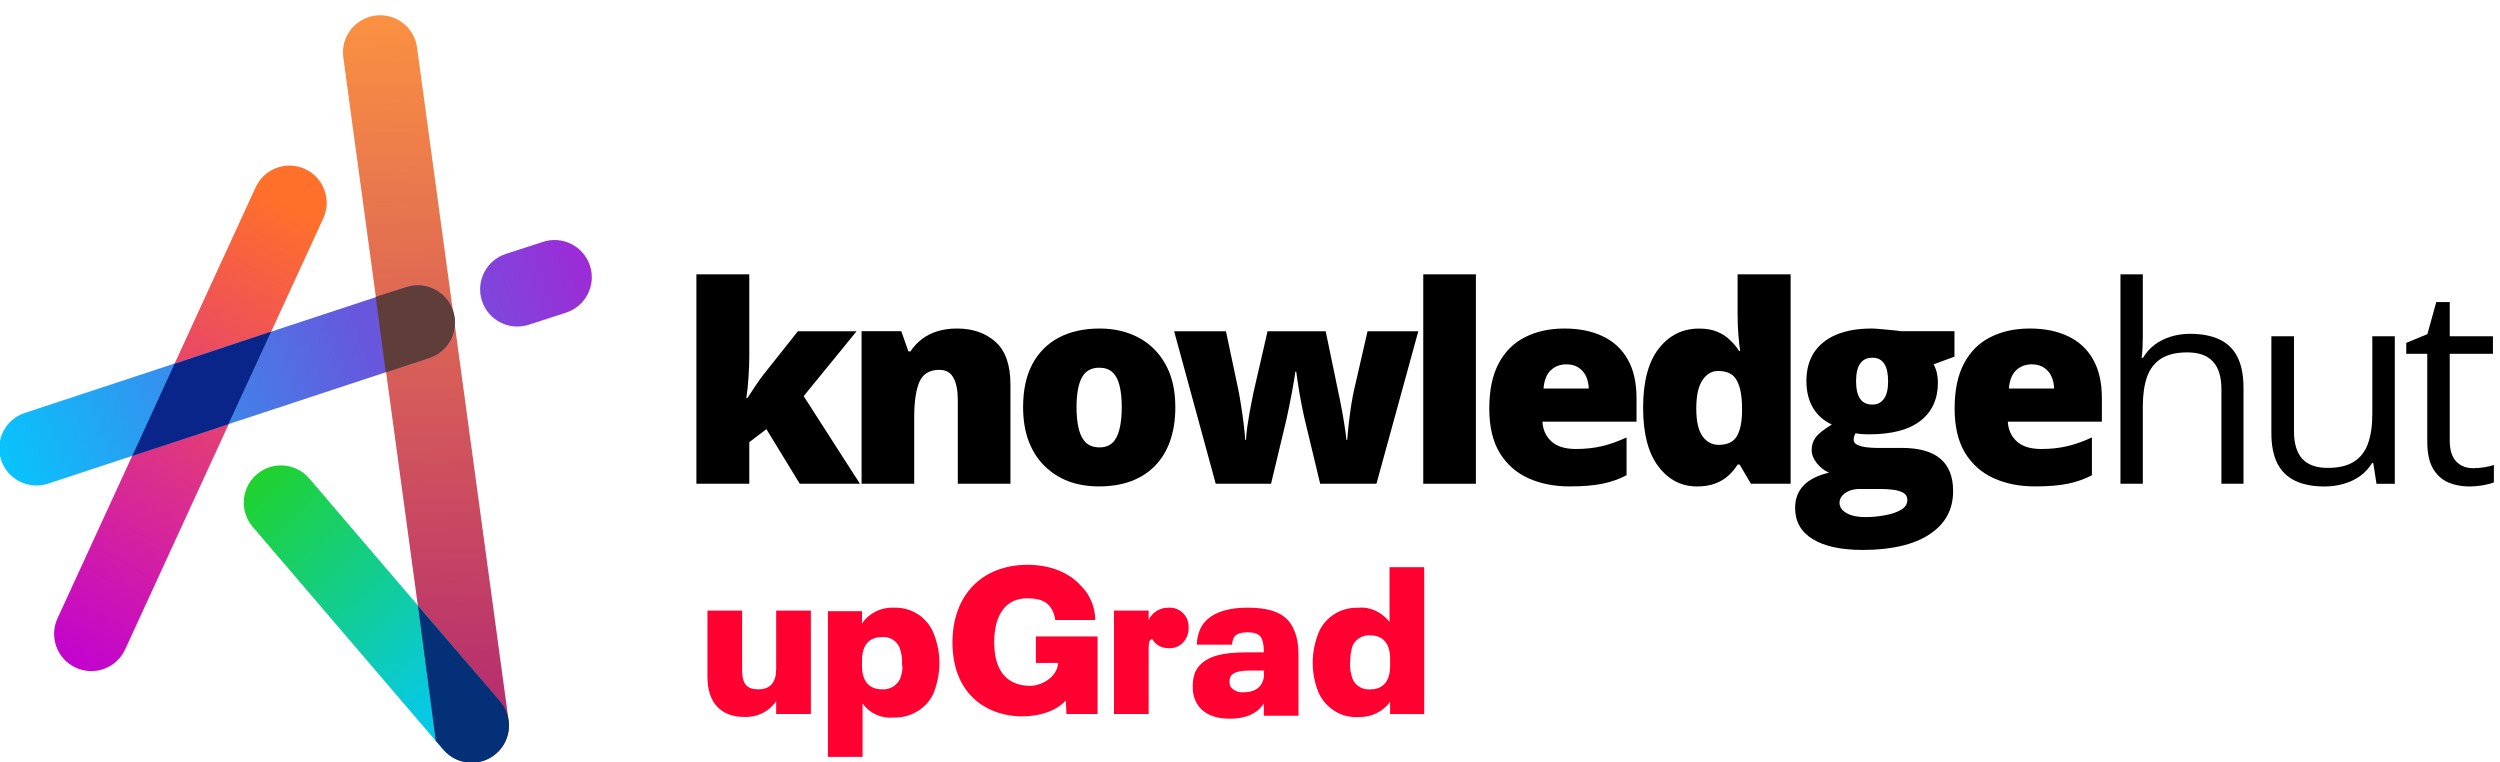 <?xml version="1.0" encoding="UTF-8"?> <svg xmlns="http://www.w3.org/2000/svg" width="328" height="100" viewBox="0 0 328 100" fill="none"><path d="M324.478 61.426C324.96 61.426 325.455 61.385 325.961 61.302C326.467 61.22 326.879 61.12 327.197 61.002V63.28C326.856 63.433 326.379 63.562 325.767 63.669C325.166 63.775 324.578 63.827 324.001 63.827C322.977 63.827 322.047 63.651 321.211 63.298C320.375 62.933 319.704 62.321 319.198 61.461C318.703 60.602 318.456 59.413 318.456 57.894V46.416H315.701V44.985L318.474 43.838L319.639 39.635H321.405V44.12H327.074V46.416H321.405V57.806C321.405 59.018 321.682 59.925 322.235 60.525C322.8 61.126 323.548 61.426 324.478 61.426Z" fill="black"></path><path d="M314.197 44.117V63.471H311.796L311.372 60.752H311.213C310.813 61.423 310.295 61.988 309.659 62.447C309.023 62.906 308.305 63.248 307.505 63.471C306.716 63.707 305.874 63.825 304.979 63.825C303.449 63.825 302.166 63.577 301.13 63.083C300.094 62.588 299.311 61.823 298.781 60.787C298.263 59.751 298.004 58.421 298.004 56.796V44.117H300.971V56.584C300.971 58.197 301.336 59.404 302.066 60.204C302.795 60.993 303.908 61.388 305.403 61.388C306.839 61.388 307.981 61.117 308.829 60.575C309.688 60.034 310.306 59.239 310.683 58.191C311.06 57.132 311.248 55.837 311.248 54.306V44.117H314.197Z" fill="black"></path><path d="M281.137 35.992V44.204C281.137 44.675 281.125 45.151 281.101 45.634C281.078 46.105 281.036 46.54 280.978 46.941H281.172C281.572 46.258 282.078 45.687 282.691 45.228C283.314 44.757 284.021 44.404 284.81 44.168C285.598 43.921 286.434 43.797 287.317 43.797C288.871 43.797 290.166 44.045 291.202 44.539C292.25 45.033 293.033 45.799 293.551 46.835C294.081 47.871 294.346 49.213 294.346 50.861V63.469H291.449V51.055C291.449 49.442 291.079 48.236 290.337 47.435C289.607 46.635 288.483 46.234 286.964 46.234C285.528 46.234 284.38 46.511 283.52 47.064C282.673 47.606 282.061 48.406 281.684 49.466C281.319 50.525 281.137 51.82 281.137 53.351V63.469H278.205V35.992H281.137Z" fill="black"></path><path d="M266.319 43.103C268.261 43.103 269.939 43.445 271.352 44.128C272.764 44.799 273.853 45.811 274.619 47.165C275.384 48.519 275.766 50.214 275.766 52.251V55.324H263.423C263.482 56.371 263.87 57.231 264.588 57.902C265.318 58.573 266.389 58.908 267.802 58.908C269.05 58.908 270.192 58.785 271.228 58.537C272.276 58.29 273.353 57.907 274.46 57.389V62.352C273.494 62.858 272.441 63.229 271.299 63.464C270.157 63.7 268.715 63.817 266.972 63.817C264.959 63.817 263.158 63.458 261.568 62.74C259.979 62.022 258.725 60.91 257.807 59.403C256.901 57.896 256.447 55.959 256.447 53.593C256.447 51.191 256.859 49.219 257.683 47.677C258.508 46.123 259.661 44.975 261.145 44.234C262.628 43.48 264.353 43.103 266.319 43.103ZM266.566 47.801C265.754 47.801 265.071 48.06 264.518 48.578C263.976 49.084 263.658 49.885 263.564 50.979H269.497C269.486 50.391 269.368 49.855 269.144 49.372C268.921 48.89 268.591 48.507 268.155 48.225C267.731 47.942 267.202 47.801 266.566 47.801Z" fill="black"></path><path d="M244.382 72.152C241.545 72.152 239.356 71.676 237.813 70.722C236.283 69.78 235.518 68.421 235.518 66.643C235.518 65.454 235.888 64.471 236.63 63.694C237.372 62.917 238.484 62.358 239.968 62.016C239.356 61.757 238.82 61.339 238.361 60.762C237.913 60.185 237.69 59.615 237.69 59.05C237.69 58.425 237.86 57.878 238.202 57.407C238.543 56.925 239.255 56.354 240.339 55.694C239.303 55.235 238.484 54.517 237.884 53.54C237.295 52.563 237.001 51.374 237.001 49.973C237.001 48.525 237.331 47.289 237.99 46.264C238.661 45.24 239.632 44.457 240.904 43.916C242.187 43.374 243.747 43.103 245.583 43.103C245.831 43.103 246.207 43.127 246.714 43.174C247.22 43.209 247.732 43.257 248.25 43.315C248.768 43.362 249.168 43.41 249.451 43.457H256.426V46.794L253.689 47.801C253.877 48.142 254.019 48.513 254.113 48.913C254.207 49.314 254.254 49.737 254.254 50.185C254.254 52.339 253.495 54.011 251.976 55.2C250.469 56.389 248.215 56.983 245.212 56.983C244.471 56.983 243.882 56.936 243.447 56.842C243.364 56.995 243.299 57.148 243.252 57.301C243.217 57.443 243.199 57.578 243.199 57.707C243.199 57.978 243.358 58.196 243.676 58.361C244.006 58.514 244.4 58.62 244.859 58.679C245.33 58.737 245.778 58.767 246.201 58.767H249.521C251.77 58.767 253.453 59.238 254.572 60.18C255.69 61.121 256.249 62.54 256.249 64.435C256.249 66.872 255.208 68.768 253.124 70.122C251.052 71.475 248.138 72.152 244.382 72.152ZM244.718 67.844C245.554 67.844 246.396 67.767 247.243 67.614C248.091 67.473 248.803 67.237 249.38 66.908C249.957 66.578 250.245 66.142 250.245 65.601C250.245 65.189 250.075 64.877 249.733 64.665C249.392 64.465 248.95 64.329 248.409 64.259C247.867 64.188 247.296 64.153 246.696 64.153H244.012C243.517 64.153 243.064 64.229 242.652 64.382C242.252 64.547 241.934 64.765 241.698 65.036C241.463 65.307 241.345 65.613 241.345 65.954C241.345 66.519 241.651 66.972 242.263 67.314C242.876 67.667 243.694 67.844 244.718 67.844ZM245.654 53.081C246.313 53.081 246.819 52.828 247.173 52.322C247.538 51.815 247.72 51.056 247.72 50.044C247.72 49.008 247.549 48.23 247.208 47.712C246.867 47.194 246.349 46.935 245.654 46.935C244.936 46.935 244.4 47.194 244.047 47.712C243.694 48.219 243.517 48.984 243.517 50.008C243.517 51.032 243.694 51.803 244.047 52.322C244.4 52.828 244.936 53.081 245.654 53.081Z" fill="black"></path><path d="M222.658 63.823C220.597 63.823 218.902 62.946 217.572 61.191C216.241 59.437 215.576 56.871 215.576 53.492C215.576 50.078 216.259 47.494 217.625 45.74C218.99 43.986 220.756 43.109 222.922 43.109C223.817 43.109 224.588 43.238 225.236 43.497C225.883 43.756 226.442 44.109 226.913 44.557C227.396 44.992 227.814 45.487 228.167 46.04H228.308C228.226 45.534 228.15 44.839 228.079 43.956C228.008 43.062 227.973 42.191 227.973 41.343V35.992H234.931V63.469H229.721L228.238 60.944H227.973C227.655 61.474 227.255 61.957 226.772 62.392C226.301 62.828 225.724 63.175 225.041 63.434C224.37 63.693 223.576 63.823 222.658 63.823ZM225.483 58.366C226.59 58.366 227.367 58.019 227.814 57.324C228.273 56.618 228.52 55.546 228.556 54.11V53.563C228.556 51.985 228.332 50.779 227.885 49.943C227.449 49.095 226.625 48.671 225.412 48.671C224.588 48.671 223.905 49.072 223.364 49.872C222.822 50.673 222.552 51.915 222.552 53.598C222.552 55.258 222.822 56.471 223.364 57.236C223.917 57.989 224.624 58.366 225.483 58.366Z" fill="black"></path><path d="M205.264 43.103C207.207 43.103 208.884 43.445 210.297 44.128C211.71 44.799 212.799 45.811 213.564 47.165C214.329 48.519 214.712 50.214 214.712 52.251V55.324H202.368C202.427 56.371 202.815 57.231 203.533 57.902C204.263 58.573 205.335 58.908 206.747 58.908C207.995 58.908 209.137 58.785 210.173 58.537C211.221 58.29 212.298 57.907 213.405 57.389V62.352C212.44 62.858 211.386 63.229 210.244 63.464C209.102 63.7 207.66 63.817 205.917 63.817C203.904 63.817 202.103 63.458 200.514 62.74C198.924 62.022 197.671 60.91 196.752 59.403C195.846 57.896 195.393 55.959 195.393 53.593C195.393 51.191 195.805 49.219 196.629 47.677C197.453 46.123 198.607 44.975 200.09 44.234C201.573 43.48 203.298 43.103 205.264 43.103ZM205.511 47.801C204.699 47.801 204.016 48.06 203.463 48.578C202.921 49.084 202.603 49.885 202.509 50.979H208.443C208.431 50.391 208.313 49.855 208.09 49.372C207.866 48.89 207.536 48.507 207.101 48.225C206.677 47.942 206.147 47.801 205.511 47.801Z" fill="black"></path><path d="M193.637 63.469H186.732V35.992H193.637V63.469Z" fill="black"></path><path d="M173.207 63.47L171.106 54.712C171 54.264 170.894 53.758 170.788 53.193C170.682 52.616 170.576 52.039 170.47 51.462C170.376 50.886 170.293 50.356 170.223 49.873C170.152 49.39 170.099 49.014 170.064 48.743H169.958C169.922 49.014 169.864 49.396 169.781 49.891C169.699 50.373 169.605 50.909 169.499 51.498C169.393 52.086 169.275 52.687 169.145 53.299C169.028 53.899 168.91 54.459 168.792 54.977L166.761 63.47H159.504L154.047 43.463H160.846L162.47 51.145C162.588 51.71 162.706 52.386 162.823 53.175C162.953 53.952 163.065 54.747 163.159 55.559C163.265 56.36 163.336 57.078 163.371 57.714H163.477C163.5 57.231 163.553 56.678 163.636 56.054C163.73 55.418 163.83 54.788 163.936 54.164C164.054 53.54 164.16 52.993 164.254 52.522C164.348 52.039 164.413 51.71 164.448 51.533L166.302 43.463H173.931L175.626 51.639C175.732 52.098 175.85 52.687 175.98 53.405C176.121 54.111 176.25 54.853 176.368 55.63C176.498 56.395 176.592 57.09 176.651 57.714H176.757C176.804 57.066 176.874 56.33 176.968 55.506C177.063 54.682 177.169 53.882 177.286 53.105C177.416 52.316 177.539 51.663 177.657 51.145L179.423 43.463H186.081L180.589 63.47H173.207Z" fill="black"></path><path d="M154.203 53.416C154.203 55.088 153.973 56.571 153.514 57.866C153.055 59.161 152.39 60.25 151.519 61.133C150.648 62.016 149.594 62.687 148.358 63.146C147.122 63.594 145.727 63.817 144.173 63.817C142.725 63.817 141.394 63.594 140.182 63.146C138.981 62.687 137.933 62.016 137.038 61.133C136.144 60.25 135.449 59.161 134.954 57.866C134.472 56.571 134.23 55.088 134.23 53.416C134.23 51.203 134.631 49.331 135.431 47.801C136.244 46.27 137.397 45.105 138.892 44.304C140.399 43.504 142.195 43.103 144.279 43.103C146.198 43.103 147.905 43.504 149.4 44.304C150.895 45.105 152.066 46.27 152.914 47.801C153.773 49.331 154.203 51.203 154.203 53.416ZM141.241 53.416C141.241 54.558 141.341 55.524 141.541 56.312C141.742 57.089 142.059 57.684 142.495 58.096C142.942 58.496 143.525 58.696 144.243 58.696C144.961 58.696 145.532 58.496 145.956 58.096C146.38 57.684 146.686 57.089 146.874 56.312C147.075 55.524 147.175 54.558 147.175 53.416C147.175 52.274 147.075 51.321 146.874 50.556C146.686 49.79 146.374 49.214 145.939 48.825C145.515 48.437 144.938 48.242 144.208 48.242C143.16 48.242 142.401 48.678 141.93 49.549C141.471 50.42 141.241 51.709 141.241 53.416Z" fill="black"></path><path d="M125.559 43.103C127.62 43.103 129.303 43.686 130.61 44.852C131.917 46.017 132.57 47.883 132.57 50.45V63.464H125.665V52.551C125.665 51.221 125.471 50.22 125.083 49.549C124.706 48.866 124.094 48.525 123.246 48.525C121.939 48.525 121.062 49.06 120.615 50.132C120.167 51.191 119.944 52.716 119.944 54.705V63.464H113.039V43.457H118.249L119.184 46.105H119.449C119.873 45.47 120.379 44.928 120.968 44.481C121.557 44.034 122.234 43.692 122.999 43.457C123.764 43.221 124.618 43.103 125.559 43.103Z" fill="black"></path><path d="M98.307 35.992V46.799C98.307 47.612 98.272 48.518 98.201 49.519C98.142 50.508 98.048 51.408 97.919 52.221H98.06C98.331 51.809 98.672 51.291 99.084 50.667C99.496 50.043 99.867 49.525 100.197 49.113L104.682 43.462H112.382L105.442 51.974L112.823 63.469H104.929L100.55 56.3L98.307 58.013V63.469H91.367V35.992H98.307Z" fill="black"></path><path d="M101.836 87.742C101.836 89.514 101.065 90.439 99.524 90.439C97.982 90.439 97.366 89.746 97.366 87.896V80.111H92.818V88.821C92.818 92.212 94.591 94.062 97.674 94.062C99.293 94.139 100.911 93.368 101.836 91.981V93.676H106.384V80.111H101.836V87.742Z" fill="#FF0031"></path><path d="M117.255 79.726C115.637 79.649 114.018 80.42 113.093 81.807V80.188H108.623V99.303H113.17V92.289C114.095 93.599 115.637 94.293 117.255 94.139C119.491 94.216 121.649 92.906 122.497 90.902C123.499 88.358 123.499 85.584 122.497 83.117C121.649 80.959 119.568 79.649 117.255 79.726ZM118.103 89.052C117.641 89.977 116.716 90.516 115.714 90.439C114.018 90.439 113.093 89.36 113.093 87.356V86.663C113.093 84.659 114.018 83.58 115.714 83.58C116.716 83.503 117.641 84.042 118.026 84.967C118.257 85.661 118.412 86.354 118.335 87.125C118.489 87.665 118.335 88.358 118.103 89.052Z" fill="#FF0031"></path><path d="M153.245 79.727C152.166 79.727 151.164 80.343 150.702 81.345V80.112H146.154V93.677H150.702V85.122C150.702 84.197 150.779 83.966 151.164 83.811C151.55 84.582 152.397 85.045 153.322 85.045C154.71 85.122 155.866 84.043 155.943 82.578V82.347C156.02 80.96 154.941 79.804 153.631 79.727H153.245Z" fill="#FF0031"></path><path d="M163.654 79.727C160.571 79.727 158.259 80.651 157.411 82.655C157.18 83.272 157.026 83.889 157.026 84.582H161.65C161.65 84.274 161.727 84.043 161.805 83.811C162.036 83.195 162.652 82.964 163.731 82.964C164.81 82.964 165.35 83.272 165.581 83.889C165.735 84.351 165.812 84.814 165.812 85.353V85.584H163.731C160.417 85.584 157.797 86.047 156.795 88.205C156.563 88.821 156.486 89.438 156.486 90.055C156.486 90.748 156.563 91.365 156.872 91.981C157.565 93.523 159.184 94.294 161.342 94.294C163.5 94.294 164.965 93.6 165.812 92.29V93.908H170.36V85.892C170.36 84.736 170.206 83.58 169.743 82.578C168.895 80.574 166.969 79.727 163.654 79.727ZM165.812 88.128C165.89 88.667 165.812 89.13 165.581 89.592C165.196 90.363 164.425 90.825 163.192 90.825C162.498 90.902 161.805 90.594 161.419 90.055C161.265 89.669 161.265 89.207 161.419 88.821C161.727 88.128 162.807 87.974 164.117 87.974H165.89L165.812 88.128Z" fill="#FF0031"></path><path d="M182.306 74.493V81.584C181.304 80.351 179.84 79.58 178.221 79.734C175.909 79.657 173.828 80.967 172.98 83.048C171.978 85.592 171.978 88.366 172.98 90.833C173.905 92.914 175.986 94.224 178.221 94.07C179.84 94.147 181.458 93.376 182.383 92.066V93.684H186.854V74.416H182.306V74.493ZM182.383 87.364C182.383 89.368 181.458 90.447 179.763 90.447C178.761 90.525 177.836 89.985 177.45 89.06C177.219 88.366 177.065 87.596 177.142 86.902C177.142 86.208 177.219 85.438 177.45 84.744C177.836 83.819 178.838 83.279 179.763 83.357C181.458 83.357 182.383 84.436 182.383 86.44V87.364Z" fill="#FF0031"></path><path d="M135.91 86.973H138.838L138.761 87.435C138.376 88.977 136.603 89.979 135.139 89.979C133.058 89.979 130.437 88.977 130.437 84.275C130.437 80.422 132.133 78.495 134.753 78.495C136.218 78.495 137.297 78.803 137.913 79.805C138.222 80.267 138.376 80.807 138.453 81.347H143.694C143.694 79.651 143 78.032 141.844 76.876L141.767 76.799C140.226 75.103 137.759 74.102 134.83 74.102C128.819 74.102 124.965 78.109 124.965 84.275C124.965 91.443 129.898 93.987 134.06 93.987C136.449 93.987 138.53 93.293 139.84 91.906L139.917 93.678H144.002V83.505H135.91V86.973Z" fill="#FF0031"></path><g clip-path="url(#clip0_167_1605)"><path fill-rule="evenodd" clip-rule="evenodd" d="M40.019 22.171C42.469 23.297 43.542 26.197 42.416 28.647L16.419 85.203C15.293 87.654 12.393 88.727 9.943 87.601C7.492 86.475 6.419 83.575 7.545 81.124L33.542 24.568C34.668 22.118 37.568 21.044 40.019 22.171Z" fill="url(#paint0_linear_167_1605)"></path><path fill-rule="evenodd" clip-rule="evenodd" d="M77.406 34.868C78.238 37.434 76.832 40.188 74.267 41.019L69.381 42.603C66.815 43.435 64.061 42.029 63.23 39.464C62.398 36.898 63.804 34.144 66.369 33.312L71.255 31.729C73.821 30.897 76.575 32.303 77.406 34.868Z" fill="url(#paint1_linear_167_1605)"></path><path fill-rule="evenodd" clip-rule="evenodd" d="M49.22 2.045C51.892 1.682 54.353 3.553 54.717 6.226L66.727 94.522C67.091 97.194 65.219 99.655 62.546 100.019C59.874 100.382 57.413 98.511 57.05 95.838L45.039 7.542C44.676 4.87 46.547 2.409 49.22 2.045Z" fill="url(#paint2_linear_167_1605)"></path><path fill-rule="evenodd" clip-rule="evenodd" d="M59.443 40.786C60.288 43.347 58.896 46.109 56.335 46.953L6.312 63.451C3.75 64.296 0.989 62.904 0.145 60.343C-0.7 57.782 0.691 55.02 3.253 54.176L53.276 37.678C55.837 36.833 58.599 38.225 59.443 40.786Z" fill="url(#paint3_linear_167_1605)"></path><path d="M59.455 40.812C60.287 43.377 58.882 46.132 56.317 46.964L50.61 48.851L49.291 38.952L53.303 37.674C55.868 36.842 58.623 38.247 59.455 40.812Z" fill="#5F3E39"></path><path fill-rule="evenodd" clip-rule="evenodd" d="M64.981 98.824C62.931 100.577 59.849 100.336 58.096 98.287L33.151 69.119C31.399 67.069 31.639 63.986 33.689 62.233C35.739 60.48 38.821 60.721 40.574 62.771L65.518 91.939C67.271 93.989 67.03 97.071 64.981 98.824Z" fill="url(#paint4_linear_167_1605)"></path><path d="M65.594 91.995C67.356 94.037 67.129 97.12 65.087 98.882C63.045 100.644 59.961 100.417 58.2 98.374L57.172 97.183L54.836 79.478L65.594 91.995Z" fill="#043077"></path><path d="M29.96 55.656L35.569 43.514L22.899 47.737L17.355 59.813L29.96 55.656Z" fill="#092589"></path></g><defs><linearGradient id="paint0_linear_167_1605" x1="41.597" y1="28.923" x2="7.914" y2="88.177" gradientUnits="userSpaceOnUse"><stop stop-color="#FF702A"></stop><stop offset="1" stop-color="#C100D3"></stop></linearGradient><linearGradient id="paint1_linear_167_1605" x1="80.096" y1="32.948" x2="60.841" y2="39.51" gradientUnits="userSpaceOnUse"><stop stop-color="#A324D5"></stop><stop offset="1" stop-color="#794CDD"></stop></linearGradient><linearGradient id="paint2_linear_167_1605" x1="52.791" y1="-2.46" x2="55.85" y2="95.181" gradientUnits="userSpaceOnUse"><stop stop-color="#FE963F"></stop><stop offset="1" stop-color="#B42B6F"></stop></linearGradient><linearGradient id="paint3_linear_167_1605" x1="45.708" y1="37.201" x2="-5.897" y2="55.206" gradientUnits="userSpaceOnUse"><stop stop-color="#6856DC"></stop><stop offset="1" stop-color="#00CDFF"></stop></linearGradient><linearGradient id="paint4_linear_167_1605" x1="8.354" y1="79.56" x2="37.485" y2="110.399" gradientUnits="userSpaceOnUse"><stop stop-color="#23D316"></stop><stop offset="1" stop-color="#07C9E4"></stop></linearGradient><clipPath id="clip0_167_1605"><rect width="78" height="98" fill="white" transform="translate(0 2)"></rect></clipPath></defs></svg> 